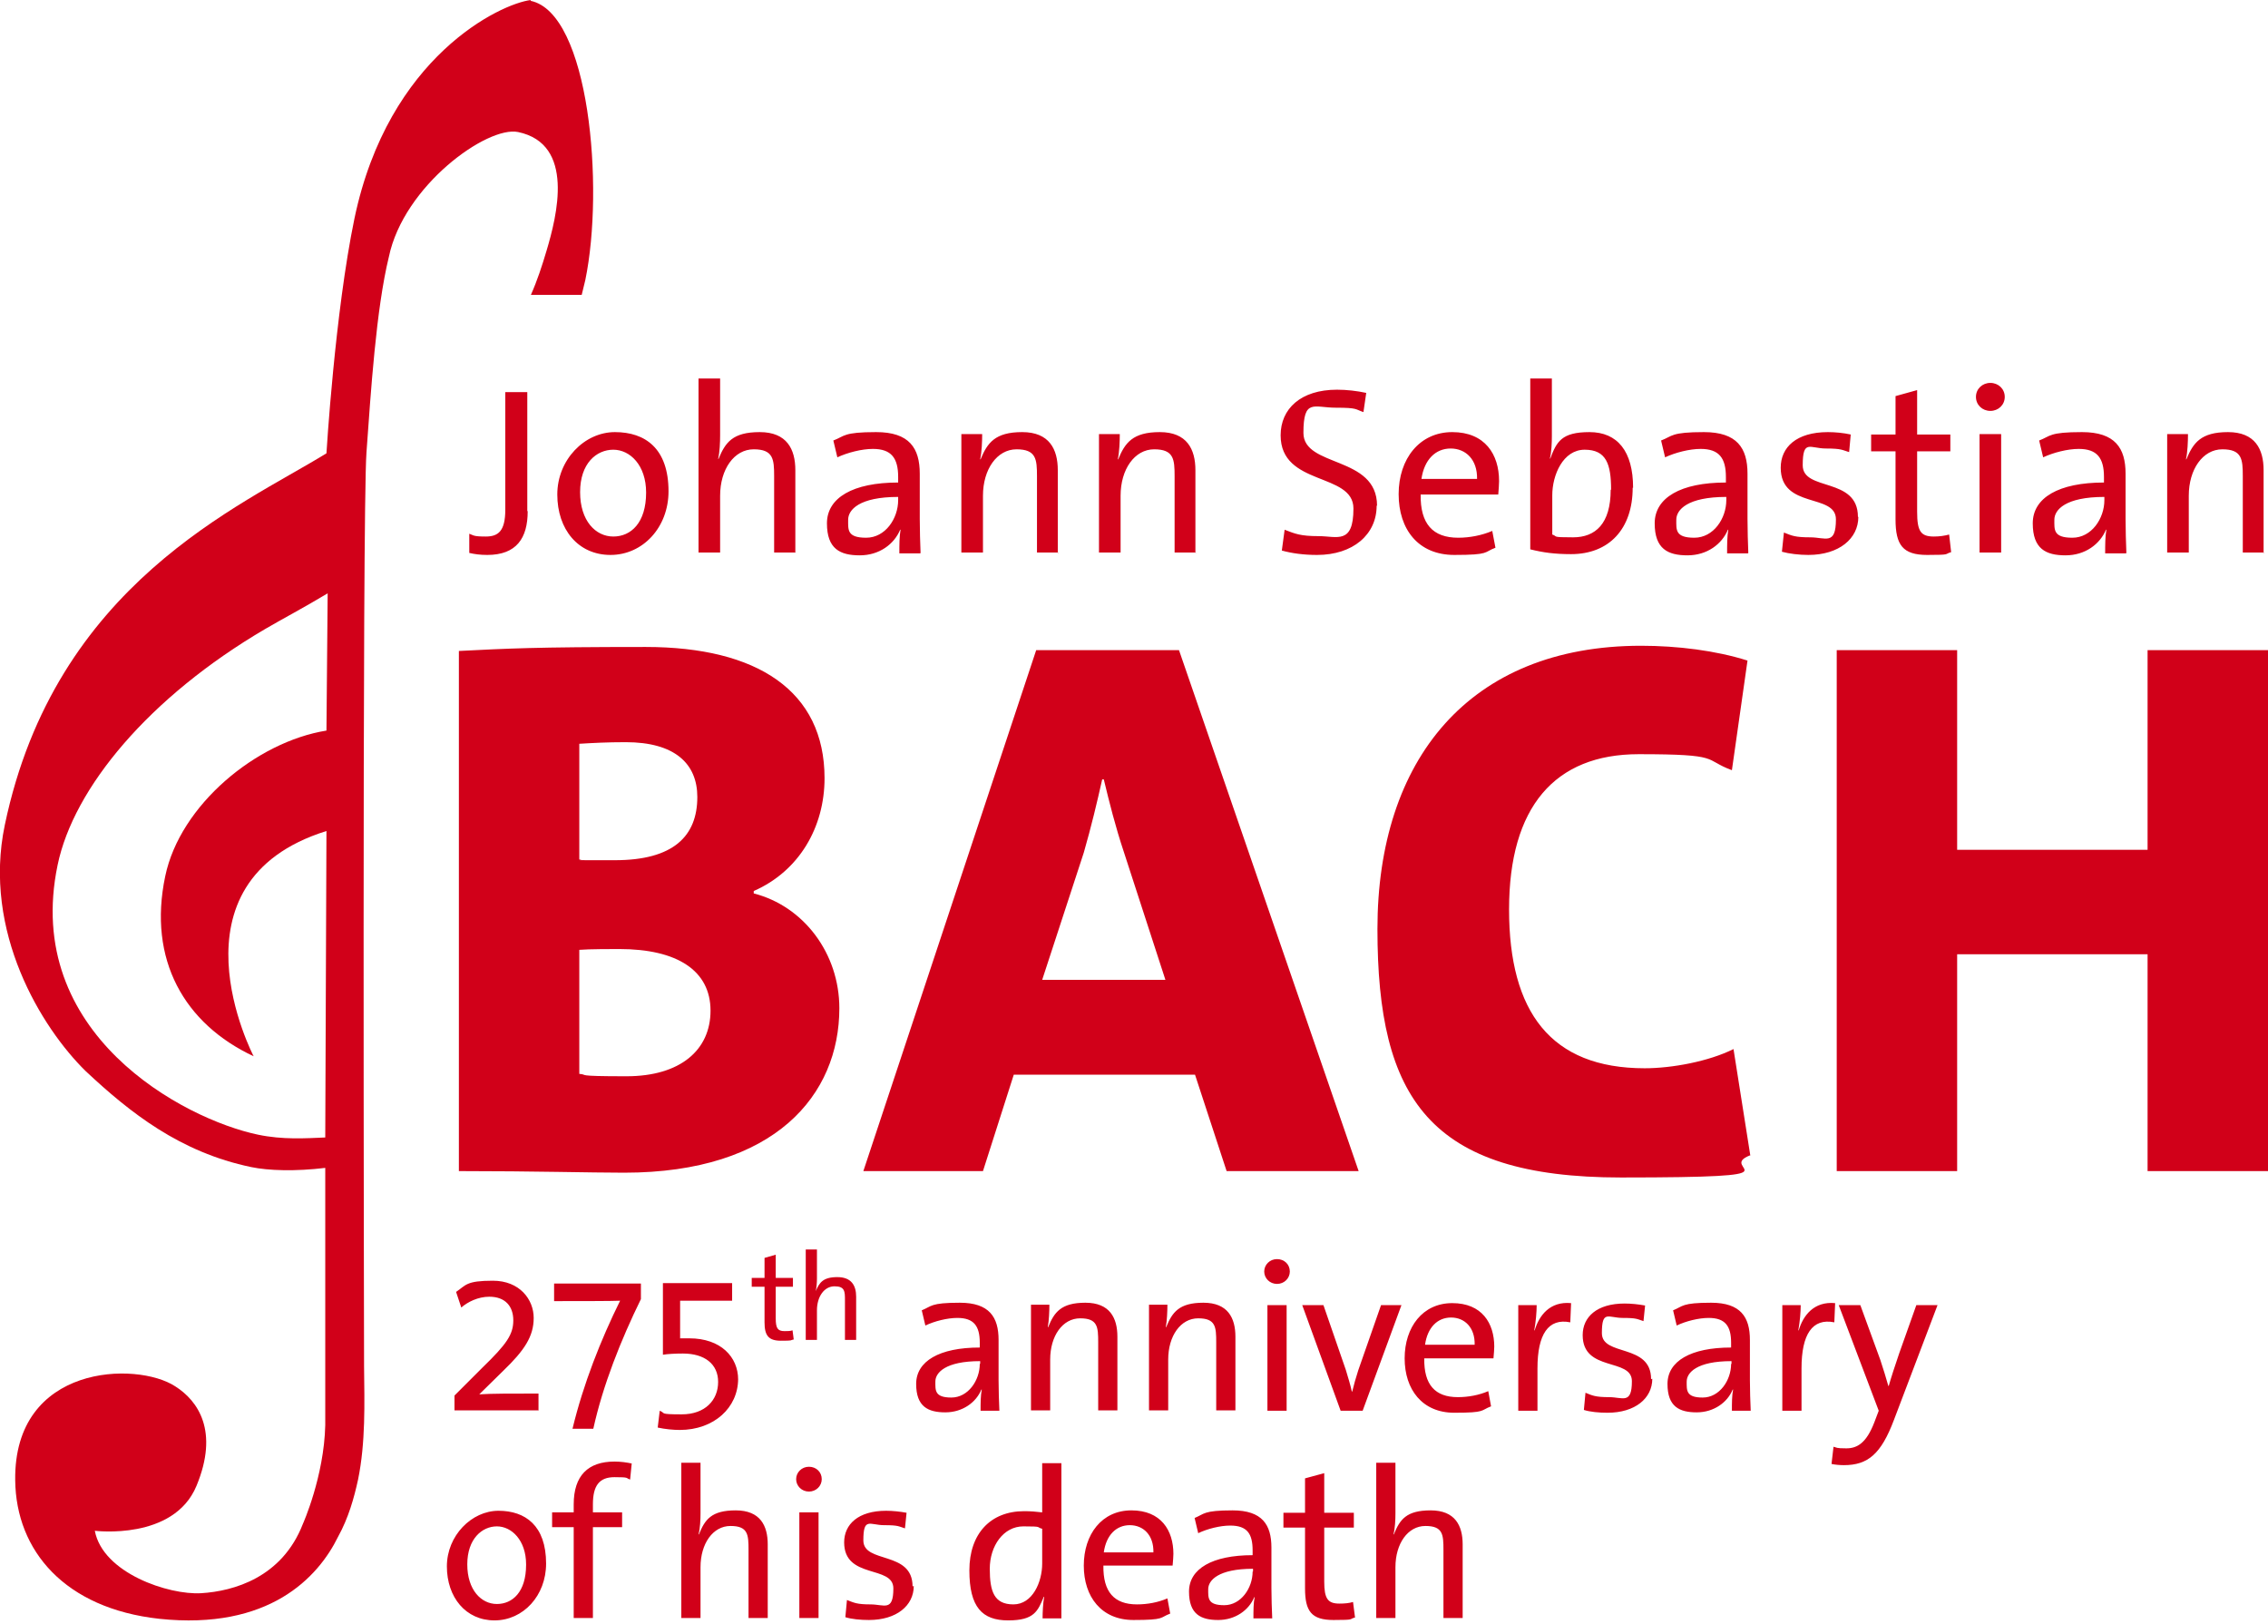 <?xml version="1.0" encoding="UTF-8"?><svg id="Ebene_1" xmlns="http://www.w3.org/2000/svg" version="1.1" viewBox="0 0 566.9 405.8">  <!-- Generator: Adobe Illustrator 29.1.0, SVG Export Plug-In . SVG Version: 2.1.0 Build 142)  -->  <defs>    <style>      .st0 {        fill: #d10019;      }    </style>  </defs>  <path class="st0" d="M81.9,148.4l-.3,34.2c-17.5,2.8-36.6,18.6-40.3,36.4-4.4,20.9,4.8,36.9,22.1,45,0,0-22.8-43.5,18.2-56.3l-.3,76.6c-4.9.2-10.6.6-16.8-.7-18.6-3.9-58.9-25.2-50.1-67.4,4-19.3,22.9-42,51.9-59,4.1-2.4,9.6-5.3,15.6-8.9M132.7,0c-7.5.9-35.6,14-44.1,54.6-4.9,23.6-7,58.7-7,58.7C60.2,126.5,13.8,145.9,1.2,206.2c-5.6,26.7,9.2,50.7,20.2,61.5,11.1,10.4,23.6,20.3,41.4,24,4.3.9,11.1,1.1,18.5.2,0,38.7,0,64.3,0,64.3-.3,12.9-5.6,24.7-5.6,24.7-5.2,13.4-17.3,16.8-25.4,17.3-8.1.5-24.6-5-26.6-15.6,0,0,19.7,2.5,25.4-11.2,5.7-13.7.4-21.3-5.3-24.9-9.6-6.3-40.4-5.6-40,23.5.2,17.6,12.4,32,36,34.6,27.4,2.9,39.7-10.3,44.7-20.5,2.6-4.7,4-9.7,5-14.3,1.9-9.3,1.6-19,1.5-28.3,0-1.6-.5-213.3.6-228.4,1.1-15.2,2.4-35.8,5.6-48.9,3.7-17.8,24.6-32.8,32.3-31.2,14.3,3,9.7,21,7.1,29.7-1.1,3.7-2.3,7.4-3.9,11h12.7c.3-1.2.6-2.5.9-3.7,4.8-23.2,1-66.8-13.7-69.8"/>  <path class="st0" d="M566.9,292.7v-130.2h-30.1v49.9h-47.6v-49.9h-30.1v130.2h30.1v-54.2h47.6v54.2h30.1ZM437.5,288.8l-4.2-26.6c-6.2,3.1-15.4,4.8-22.2,4.8-23.5,0-33.9-14.1-33.9-39.7s11.4-38.8,32.4-38.8,16,1.3,23.3,4l3.9-27.4c-7.9-2.5-17.5-3.7-26.6-3.7-43,0-65.9,28.5-65.9,70.8s12.9,62.1,60.9,62.1,23.1-2.1,32.4-5.6M291.4,244.9h-30.9l10.4-31.8c1.9-6.6,3.3-12.5,4.6-18.3h.4c1.4,5.8,2.9,11.8,5,18.1l10.4,32ZM339.6,292.7l-44.9-130.2h-35.7l-43.2,130.2h29.9l7.7-24.1h45.3l7.9,24.1h33ZM177.6,252.6c0,9.8-7.5,16.4-21,16.4s-9.3-.4-11.8-.6v-31c2.3-.2,8.5-.2,10-.2,14.5,0,22.8,5.4,22.8,15.4M174.3,199.2c0,9.8-6,15.8-20.6,15.8s-6.4,0-8.9-.2v-28.9c3.3-.2,6.9-.4,11.6-.4,12.3,0,17.9,5.4,17.9,13.7M209.8,252c0-13.7-8.9-25.5-21.4-28.7v-.6c11.4-5,17.7-16,17.7-28.2,0-21.8-16.8-32.8-44.7-32.8s-34.7.4-46.7,1v130c18.9,0,33,.4,41.3.4,37.8,0,53.8-19.5,53.8-41.1"/>  <path class="st0" d="M365.6,404.5v-18.5c0-4.7-1.9-8.5-8-8.5s-7.7,2.3-9.2,6h-.1c.4-1.5.5-3.6.5-5.3v-12.6h-4.8v38.8h4.8v-12.7c0-5.9,3.1-10.3,7.5-10.3s4.5,2.2,4.5,6v17h4.8ZM338.7,404.3l-.5-3.9c-1,.3-2.1.4-3.4.4-2.9,0-3.8-1.2-3.8-5.5v-13.5h7.4v-3.7h-7.4v-9.9l-4.8,1.3v8.6h-5.4v3.7h5.4v15.2c0,5.7,1.6,7.9,7.1,7.9s3.8-.2,5.3-.6M313.1,392.8c0,4.1-2.9,8.4-7.1,8.4s-4-1.8-4-4,2.5-5.1,11.2-5.1v.7ZM318,404.5c-.1-2.3-.2-5.1-.2-7.6v-10.1c0-5.7-2.3-9.3-9.7-9.3s-7,.9-9.5,1.9l.9,3.8c2.3-1.1,5.5-1.9,8-1.9,4.2,0,5.6,2,5.6,6.2v1.2c-10.1,0-15.9,3.4-15.9,9.1s3,7.1,7.3,7.1,7.7-2.5,9-5.7h.1c-.3,1.5-.3,3.4-.3,5.3h4.7ZM288.4,388h-12.5c.6-4.3,3.1-6.8,6.5-6.8s6,2.5,5.9,6.8M293.3,388.4c0-5.9-3.1-10.9-10.5-10.9s-11.9,6-11.9,13.8,4.4,13.6,12.4,13.6,6.5-.6,9.2-1.6l-.7-3.8c-2.3,1-5,1.5-7.6,1.5-5.7,0-8.5-3.1-8.4-9.7h17.3c.1-1.1.2-2.3.2-3M260.5,390.8c0,4.6-2.4,10.2-7.2,10.2s-5.9-3.2-5.9-8.9,3.4-10.6,8.4-10.6,3.1.2,4.7.6v8.8ZM265.3,404.5v-38.8h-4.8v12.3c-1.6-.2-3-.3-4.5-.3-8.4,0-13.7,5.6-13.7,14.8s3.2,12.5,9.7,12.5,7.4-2.3,8.9-5.9h.1c-.3,1.6-.4,3.9-.4,5.4h4.6ZM228.1,396.5c0-9-12.3-5.6-12.3-11.5s1.6-3.8,5.2-3.8,3.6.3,5.2.8l.4-3.9c-1.6-.3-3.5-.5-5.1-.5-7,0-10.5,3.4-10.5,7.9,0,9.3,12.3,5.6,12.3,11.5s-2.3,4-5.7,4-4.1-.4-5.9-1.1l-.4,4.3c1.6.5,3.8.7,5.9.7,6.9,0,11.2-3.6,11.2-8.5M204.6,378h-4.8v26.4h4.8v-26.4ZM205.4,369.7c0-1.8-1.4-3.1-3.2-3.1s-3.2,1.4-3.2,3.1,1.4,3.1,3.2,3.1,3.2-1.4,3.2-3.1M191.9,404.5v-18.5c0-4.7-1.9-8.5-8-8.5s-7.7,2.3-9.2,6h-.1c.4-1.5.5-3.6.5-5.3v-12.6h-4.8v38.8h4.8v-12.7c0-5.9,3.1-10.3,7.5-10.3s4.5,2.2,4.5,6v17h4.8ZM158,365.8c-1.4-.3-2.9-.5-4.4-.5-6.6,0-10.2,3.5-10.2,10.7v2h-5.4v3.7h5.4v22.7h4.8v-22.7h7.3v-3.7h-7.3v-2c0-4.7,1.6-6.8,5.4-6.8s2.7.2,3.9.6l.4-4ZM131.5,391.1c0,6.8-3.4,9.8-7.3,9.8s-7.4-3.5-7.4-9.9,3.7-9.5,7.4-9.5,7.3,3.5,7.3,9.5M136.5,390.8c0-9.5-5.2-13.2-11.9-13.2s-12.9,6.2-12.9,13.9,4.7,13.5,11.9,13.5,12.9-6.2,12.9-14.2"/>  <path class="st0" d="M484.2,326.2h-5.2l-4.3,12.1c-1,2.9-2.1,6.3-2.6,8.1h-.1c-.6-2.1-1.2-4.1-2-6.5l-5-13.7h-5.4l10,26.4-1.1,2.9c-2,5.2-4.3,6.5-7,6.5s-2.3-.2-3.2-.4l-.5,4.3c.9.2,2.1.3,3.1.3,6,0,9.3-2.8,12.5-11.3l10.9-28.7ZM458.7,325.7c-5.3-.5-8,3.1-9.1,6.8h-.1c.4-2.2.6-4.6.6-6.3h-4.6v26.4h4.8v-10.6c0-8.5,2.7-12.6,8.2-11.5l.2-4.7ZM432.7,340.9c0,4.1-2.9,8.4-7.1,8.4s-4-1.8-4-4,2.5-5.1,11.2-5.1v.7ZM437.6,352.6c-.1-2.3-.2-5.1-.2-7.6v-10.1c0-5.7-2.3-9.3-9.7-9.3s-7,.9-9.5,1.9l.9,3.8c2.3-1.1,5.5-1.9,8-1.9,4.1,0,5.6,2,5.6,6.2v1.2c-10.1,0-15.9,3.4-15.9,9.1s3,7.1,7.3,7.1,7.7-2.5,9-5.7h.1c-.3,1.5-.3,3.4-.3,5.3h4.7ZM412.7,344.7c0-9-12.3-5.6-12.3-11.5s1.6-3.8,5.2-3.8,3.6.3,5.2.8l.4-3.9c-1.6-.3-3.5-.5-5.1-.5-7,0-10.5,3.4-10.5,7.9,0,9.3,12.3,5.6,12.3,11.5s-2.3,4-5.7,4-4.2-.4-5.9-1.1l-.4,4.3c1.6.5,3.8.7,5.9.7,6.9,0,11.2-3.6,11.2-8.5M392.7,325.7c-5.3-.5-8,3.1-9.1,6.8h-.1c.4-2.2.6-4.6.6-6.3h-4.6v26.4h4.8v-10.6c0-8.5,2.7-12.6,8.2-11.5l.2-4.7ZM368.7,336.1h-12.5c.6-4.3,3.1-6.8,6.5-6.8s6,2.5,5.9,6.8M373.5,336.6c0-5.9-3.1-10.9-10.5-10.9s-11.9,6-11.9,13.8,4.4,13.6,12.4,13.6,6.5-.6,9.2-1.6l-.7-3.8c-2.3,1-5,1.5-7.6,1.5-5.7,0-8.5-3.1-8.4-9.7h17.3c.1-1.1.2-2.3.2-3M350.3,326.2h-5.1l-5.7,16.3c-.6,1.9-1.1,3.6-1.5,5.3h-.1c-.4-1.8-.9-3.4-1.5-5.4l-5.6-16.2h-5.3l9.6,26.4h5.5l9.7-26.4ZM321.6,326.2h-4.8v26.4h4.8v-26.4ZM322.4,317.8c0-1.8-1.4-3.1-3.2-3.1s-3.2,1.4-3.2,3.1,1.4,3.1,3.2,3.1,3.2-1.4,3.2-3.1M308.8,352.6v-18.5c0-4.7-1.9-8.5-8-8.5s-7.8,2.4-9.3,6.1h-.1c.3-1.6.4-4,.4-5.6h-4.6v26.4h4.8v-12.7c0-5.9,3.1-10.3,7.5-10.3s4.5,2.2,4.5,6v17h4.8ZM279.3,352.6v-18.5c0-4.7-1.9-8.5-8-8.5s-7.8,2.4-9.3,6.1h-.1c.3-1.6.4-4,.4-5.6h-4.6v26.4h4.8v-12.7c0-5.9,3.1-10.3,7.5-10.3s4.5,2.2,4.5,6v17h4.8ZM244.9,340.9c0,4.1-2.9,8.4-7.1,8.4s-4-1.8-4-4,2.5-5.1,11.2-5.1v.7ZM249.8,352.6c-.1-2.3-.2-5.1-.2-7.6v-10.1c0-5.7-2.3-9.3-9.7-9.3s-7,.9-9.5,1.9l.9,3.8c2.3-1.1,5.5-1.9,8-1.9,4.1,0,5.6,2,5.6,6.2v1.2c-10.1,0-15.9,3.4-15.9,9.1s3,7.1,7.3,7.1,7.7-2.5,9-5.7h.1c-.3,1.5-.3,3.4-.3,5.3h4.7ZM214,334.9v-10.8c0-2.7-1.1-4.9-4.7-4.9s-4.5,1.4-5.4,3.5h0c.2-.9.3-2.1.3-3.1v-7.3h-2.8v22.6h2.8v-7.4c0-3.4,1.8-6,4.4-6s2.6,1.3,2.6,3.5v9.9h2.8ZM198.4,334.8l-.3-2.3c-.6.2-1.2.2-2,.2-1.7,0-2.2-.7-2.2-3.2v-7.9h4.3v-2.2h-4.3v-5.8l-2.8.8v5h-3.2v2.2h3.2v8.9c0,3.3,1,4.6,4.1,4.6s2.2-.1,3.1-.3M184.5,344.8c0-5.6-4.3-10.3-12.2-10.3s-1.5,0-2.3.1v-9.5h13v-4.4h-17.3v17.9c1.2-.2,3.1-.3,5-.3,5.4,0,8.8,2.6,8.8,7.1s-3.2,8.1-9.1,8.1-3.9-.3-5.5-.9l-.5,4.2c1.8.4,3.9.6,5.5.6,8.6,0,14.6-5.6,14.6-12.8M160.2,324.7v-3.9h-21.7v4.4c5,0,14.8,0,16.5-.1-4.8,9.7-9.2,20.8-11.9,32h5.2c2.4-10.9,6.9-22.2,11.9-32.4M134.6,352.6v-4.3c-6.9,0-11.8,0-14.8.2l.2-.2,5.8-5.7c5.3-5.1,7.6-8.6,7.6-13.2s-3.5-9.3-10.2-9.3-6.7,1.1-9.2,2.8l1.3,3.9c1.6-1.4,4.2-2.7,7-2.7,4,0,6,2.4,6,5.9s-1.6,5.9-7.7,11.8l-7,7v3.7h20.9Z"/>  <path class="st0" d="M565.8,138.2v-20.7c0-5.2-2.1-9.5-8.9-9.5s-8.7,2.7-10.4,6.8h-.1c.4-1.8.5-4.5.5-6.3h-5.2v29.6h5.4v-14.2c0-6.6,3.5-11.6,8.4-11.6s5.1,2.5,5.1,6.7v19.1h5.4ZM526,125c0,4.6-3.2,9.4-8,9.4s-4.5-2-4.5-4.5,2.8-5.7,12.5-5.7v.8ZM531.5,138.2c-.1-2.6-.2-5.7-.2-8.5v-11.3c0-6.4-2.6-10.4-10.9-10.4s-7.8,1-10.7,2.1l1,4.2c2.6-1.2,6.1-2.1,8.9-2.1,4.6,0,6.3,2.3,6.3,7v1.4c-11.3,0-17.8,3.8-17.8,10.2s3.3,8,8.2,8,8.6-2.8,10.1-6.4h.1c-.3,1.7-.3,3.8-.3,5.9h5.2ZM500.2,108.5h-5.4v29.6h5.4v-29.6ZM501.1,99.2c0-2-1.6-3.5-3.6-3.5s-3.6,1.5-3.6,3.5,1.6,3.5,3.6,3.5,3.6-1.5,3.6-3.5M487.7,138l-.5-4.4c-1.1.3-2.4.5-3.8.5-3.3,0-4.2-1.3-4.2-6.2v-15.1h8.3v-4.2h-8.3v-11.1l-5.4,1.5v9.6h-6.1v4.2h6.1v17c0,6.4,1.8,8.9,7.9,8.9s4.2-.2,6-.7M464.4,129.2c0-10.1-13.8-6.3-13.8-12.9s1.8-4.2,5.8-4.2,4.1.4,5.8.9l.4-4.4c-1.8-.4-3.9-.6-5.7-.6-7.9,0-11.8,3.8-11.8,8.9,0,10.4,13.8,6.3,13.8,12.9s-2.6,4.5-6.4,4.5-4.6-.4-6.6-1.2l-.5,4.8c1.8.5,4.3.8,6.6.8,7.7,0,12.5-4.1,12.5-9.5M431.5,125c0,4.6-3.2,9.4-8,9.4s-4.5-2-4.5-4.5,2.8-5.7,12.5-5.7v.8ZM437,138.2c-.1-2.6-.2-5.7-.2-8.5v-11.3c0-6.4-2.6-10.4-10.9-10.4s-7.8,1-10.7,2.1l1,4.2c2.6-1.2,6.1-2.1,8.9-2.1,4.6,0,6.3,2.3,6.3,7v1.4c-11.3,0-17.8,3.8-17.8,10.2s3.3,8,8.2,8,8.6-2.8,10.1-6.4h.1c-.3,1.7-.3,3.8-.3,5.9h5.2ZM402.6,122.4c0,8.5-3.8,11.9-9.4,11.9s-3.7-.2-5.2-.7v-9.8c0-5.1,2.7-11.4,8.1-11.4s6.6,3.6,6.6,10M408.2,121.9c0-9.1-3.9-13.9-10.9-13.9s-8.2,2.4-9.8,6.6h-.1c.4-1.5.5-3.9.5-5.6v-14.4h-5.4v42.7c3.2.8,6.1,1.2,10.2,1.2,9.5,0,15.4-6.3,15.4-16.6M369.2,119.7h-13.9c.7-4.8,3.5-7.6,7.3-7.6s6.7,2.8,6.6,7.6M374.7,120.2c0-6.6-3.5-12.2-11.7-12.2s-13.4,6.7-13.4,15.5,4.9,15.2,13.9,15.2,7.3-.7,10.3-1.8l-.8-4.2c-2.6,1.1-5.6,1.7-8.5,1.7-6.4,0-9.5-3.5-9.4-10.8h19.4c.1-1.2.2-2.6.2-3.3M344.2,126.4c0-12.6-18.4-9.5-18.4-18.2s2.6-6.3,8.1-6.3,4.8.4,6.9,1.1l.7-4.8c-2.3-.5-4.9-.8-7.3-.8-9.1,0-14.1,4.8-14.1,11.4,0,12.8,18.2,9.2,18.2,18.3s-4.1,6.9-8.7,6.9-5.9-.6-8.5-1.6l-.7,5.2c2.5.7,5.5,1.1,8.8,1.1,9,0,14.9-5.1,14.9-12.3M298.8,138.2v-20.7c0-5.2-2.1-9.5-8.9-9.5s-8.7,2.7-10.4,6.8h-.1c.4-1.8.5-4.5.5-6.3h-5.2v29.6h5.4v-14.2c0-6.6,3.5-11.6,8.4-11.6s5.1,2.5,5.1,6.7v19.1h5.4ZM264.4,138.2v-20.7c0-5.2-2.1-9.5-8.9-9.5s-8.7,2.7-10.4,6.8h-.1c.4-1.8.5-4.5.5-6.3h-5.2v29.6h5.4v-14.2c0-6.6,3.5-11.6,8.4-11.6s5.1,2.5,5.1,6.7v19.1h5.4ZM224.5,125c0,4.6-3.2,9.4-8,9.4s-4.5-2-4.5-4.5,2.8-5.7,12.5-5.7v.8ZM230.1,138.2c-.1-2.6-.2-5.7-.2-8.5v-11.3c0-6.4-2.6-10.4-10.9-10.4s-7.8,1-10.7,2.1l1,4.2c2.6-1.2,6.1-2.1,8.9-2.1,4.6,0,6.3,2.3,6.3,7v1.4c-11.3,0-17.8,3.8-17.8,10.2s3.3,8,8.2,8,8.6-2.8,10.1-6.4h.1c-.3,1.7-.3,3.8-.3,5.9h5.2ZM198.8,138.2v-20.7c0-5.2-2.1-9.5-8.9-9.5s-8.6,2.6-10.3,6.7h-.1c.4-1.7.5-4.1.5-6v-14.1h-5.4v43.5h5.4v-14.2c0-6.6,3.5-11.6,8.4-11.6s5.1,2.5,5.1,6.7v19.1h5.4ZM161.5,123.1c0,7.6-3.8,11-8.2,11s-8.3-3.9-8.3-11.1,4.1-10.6,8.3-10.6,8.2,3.9,8.2,10.7M167.1,122.8c0-10.7-5.8-14.8-13.4-14.8s-14.4,6.9-14.4,15.6,5.2,15.1,13.3,15.1,14.5-6.9,14.5-15.9M131.8,127.7v-29.7h-5.5v29.4c0,5.4-1.8,6.7-4.9,6.7s-3-.3-4.1-.7v4.8c1.3.3,2.7.5,4.5.5,7.3,0,10.1-4.2,10.1-10.9"/></svg>